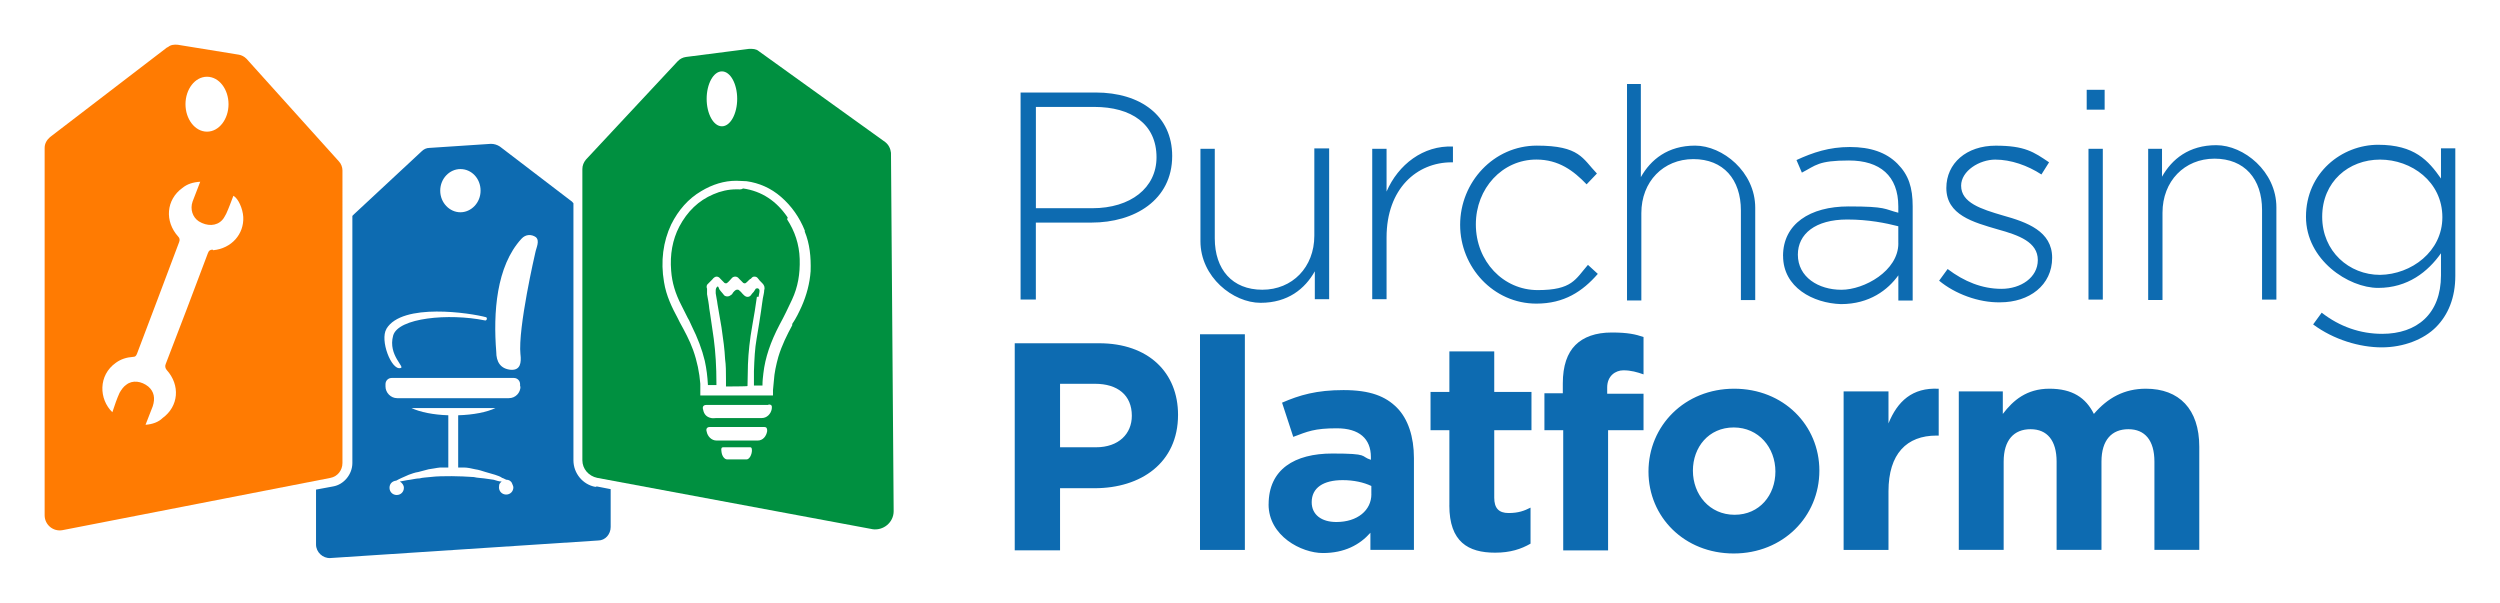 <svg viewBox="0 0 560 135" xmlns="http://www.w3.org/2000/svg" id="full-color">
  <defs>
    <style>
      .cls-1 {
        fill: #0d6bb1;
      }

      .cls-2 {
        fill: #ff7b02;
      }

      .cls-3 {
        fill: #009040;
      }
    </style>
  </defs>
  <g id="pp-logo-full-color">
    <path d="M227.31,76.89h18.89c11.05,0,17.68,6.55,17.68,16.03h0c0,10.79-8.34,16.44-18.69,16.44h-7.74v13.92h-10.15v-46.39h0ZM245.49,100.19c5.12,0,8.04-3.03,8.04-7.06h0c0-4.64-3.21-7.16-8.24-7.16h-7.84v14.22h8.04ZM268.8,74.88h10.05v48.3h-10.05v-48.3h0ZM284.17,112.99h0c0-7.87,5.83-11.4,14.27-11.4s6.13.61,8.64,1.41v-.61c0-4.13-2.61-6.45-7.64-6.45s-6.53.71-9.75,1.92l-2.51-7.66c3.92-1.71,7.74-2.82,13.76-2.82s9.44,1.41,11.96,3.93c2.51,2.52,3.82,6.55,3.82,11.29v20.57h-9.75v-3.83c-2.41,2.72-5.83,4.54-10.65,4.54s-12.16-3.83-12.16-10.89h0ZM307.18,110.68v-1.82c-1.71-.81-3.92-1.31-6.43-1.31-4.32,0-6.93,1.71-6.93,4.94h0c0,2.82,2.21,4.44,5.53,4.44,4.72,0,7.84-2.62,7.84-6.25h0ZM324.66,113.2v-16.84h-4.22v-8.57h4.22v-9.08h10.05v9.08h8.34v8.57h-8.34v15.13c0,2.32,1,3.43,3.21,3.43s3.52-.5,4.92-1.21v8.07c-2.11,1.21-4.52,2.02-7.94,2.02-6.03,0-10.25-2.42-10.25-10.59h0ZM350.17,96.36h-4.22v-8.27h4.12v-2.22c0-3.93,1-6.76,2.81-8.57s4.52-2.82,8.14-2.82,5.32.4,7.13,1.01v8.37c-1.41-.5-2.81-.91-4.52-.91s-3.62,1.21-3.62,3.83v1.41h8.14v8.17h-7.94v26.93h-10.05v-26.93h0ZM369.26,105.63h0c0-10.29,8.14-18.56,19.19-18.56s19.09,8.17,19.09,18.35h0c0,10.29-8.14,18.56-19.19,18.56s-19.09-8.17-19.09-18.35ZM397.69,105.63h0c0-5.34-3.72-9.88-9.34-9.88s-9.14,4.44-9.14,9.68h0c0,5.34,3.72,9.88,9.34,9.88s9.14-4.44,9.14-9.68ZM412.97,87.68h10.05v7.16c2.01-4.94,5.32-8.07,11.25-7.76v10.49h-.5c-6.63,0-10.75,4.03-10.75,12.5v13.11h-10.05v-35.5h0ZM438.58,87.68h10.05v5.04c2.31-3.03,5.32-5.65,10.45-5.65s8.14,2.02,9.95,5.65c3.11-3.63,6.83-5.65,11.65-5.65,7.43,0,11.96,4.54,11.96,13.01v23.09h-10.05v-19.77c0-4.74-2.11-7.26-5.83-7.26s-6.03,2.42-6.03,7.26v19.77h-10.05v-19.77c0-4.74-2.11-7.26-5.83-7.26s-6.03,2.42-6.03,7.26v19.77h-10.05v-35.5h-.2Z" class="cls-1" id="platform"></path>
    <path d="M228.61,20.72h16.78c10.15,0,17.18,5.24,17.18,14.22h0c0,9.88-8.44,14.92-18.08,14.92h-12.46v17.24h-3.42V20.72h0ZM244.69,46.64c8.54,0,14.37-4.54,14.37-11.4h0c0-7.46-5.63-11.29-13.96-11.29h-13.06v22.69h12.66ZM268.9,54v-20.67h3.21v20.07c0,6.96,3.92,11.5,10.65,11.5s11.65-5.04,11.65-12.1v-19.56h3.32v33.78h-3.21v-6.25c-2.21,3.93-6.03,7.06-12.16,7.06s-13.46-5.75-13.46-13.82ZM307.38,33.33h3.21v9.58c2.61-6.05,8.24-10.39,14.87-10.08v3.53h-.3c-7.74,0-14.57,5.85-14.57,16.84v13.82h-3.21v-33.68ZM327.07,50.37h0c0-9.58,7.53-17.75,17.18-17.75s10.25,2.92,13.46,6.25l-2.31,2.42c-2.91-3.03-6.23-5.55-11.25-5.55-7.64,0-13.56,6.45-13.56,14.52h0c0,8.27,6.13,14.72,13.86,14.72s8.44-2.42,11.25-5.65l2.21,2.02c-3.42,3.93-7.53,6.66-13.76,6.66-9.64,0-17.08-8.17-17.08-17.65h0ZM364.34,18.81h3.21v20.87c2.21-3.93,6.03-7.06,12.16-7.06s13.46,5.85,13.46,13.92v20.67h-3.21v-20.07c0-6.96-3.92-11.5-10.65-11.5s-11.65,5.04-11.65,12.1v19.56h-3.21V18.81h-.1ZM399.4,57.33h0c0-7.16,6.03-11.09,14.67-11.09s7.94.61,11.15,1.41v-1.41c0-6.86-4.12-10.29-11.05-10.29s-7.43,1.11-10.55,2.72l-1.21-2.82c3.72-1.71,7.33-2.92,11.96-2.92s8.14,1.21,10.65,3.73,3.42,5.34,3.42,9.58v21.08h-3.21v-5.65c-2.31,3.23-6.43,6.45-12.86,6.45-6.23-.2-12.96-3.73-12.96-10.79h0ZM425.22,54.51v-3.83c-2.81-.71-6.63-1.51-11.45-1.51-7.13,0-11.05,3.23-11.05,7.87h0c0,5.04,4.62,7.87,9.75,7.87s12.76-4.24,12.76-10.39h0ZM434.36,62.88l1.91-2.62c3.72,2.82,7.74,4.44,12.06,4.44s8.14-2.52,8.14-6.45h0c0-4.03-4.22-5.55-8.94-6.86-5.53-1.61-11.55-3.23-11.55-9.28h0c0-5.55,4.52-9.48,11.05-9.48s8.54,1.41,11.96,3.73l-1.71,2.72c-3.11-2.02-6.83-3.33-10.35-3.33s-7.64,2.52-7.64,5.85h0c0,3.83,4.52,5.24,9.34,6.66,5.43,1.51,11.05,3.53,11.05,9.48h0c0,6.15-5.12,9.98-11.65,9.98-4.82.1-10.15-1.92-13.66-4.84h0ZM467.42,20.12h4.02v4.44h-4.02v-4.44ZM467.82,33.33h3.21v33.78h-3.21v-33.78ZM481.08,33.33h3.21v6.25c2.21-3.93,6.03-7.06,12.16-7.06s13.46,5.85,13.46,13.92v20.67h-3.21v-20.07c0-6.96-3.92-11.5-10.65-11.5s-11.65,5.04-11.65,12.1v19.56h-3.21v-33.88h-.1ZM518.15,72.66l1.91-2.62c4.02,3.13,8.64,4.74,13.56,4.74,7.74,0,13.16-4.44,13.16-13.11v-4.94c-2.91,4.13-7.43,7.76-14.07,7.76s-16.17-6.25-16.17-15.93h0c0-9.88,8.04-16.13,16.17-16.13s11.25,3.53,14.07,7.56v-6.76h3.21v28.54c0,4.94-1.61,8.77-4.32,11.5s-7.23,4.54-12.16,4.54-10.75-1.71-15.37-5.14h0ZM547.09,48.66h0c0-7.97-6.93-12.91-13.96-12.91s-12.96,4.94-12.96,12.81h0c0,7.76,6.03,13.01,12.96,13.01,7.03-.1,13.96-5.24,13.96-12.91h0Z" class="cls-1" id="purchasing"></path>
    <path d="M169.54,66.51c-.3,2.12-.6,4.13-1,6.25-.6,3.33-.9,6.25-1,8.87,0,1.61-.1,3.33-.1,4.84h0c0,.1-4.82.1-4.82.1h0v-1.71c0-1.51,0-3.03-.2-4.44-.1-2.12-.4-4.34-.8-7.06-.3-1.82-.6-3.53-.9-5.24-.1-.91-.3-1.61-.4-2.42v-.61h0q0-.61.4-.91h.1s.1,0,.3.61l.3.4c.2.2.4.5.6.71.2.4.6.5.9.5s.6-.1.9-.4h.1c.2-.4.4-.61.6-.81s.4-.3.6-.3.4,0,.6.3c.2.1.4.4.6.61l.3.3c.2.2.5.4.8.4s.6-.1.8-.4c.2-.3.4-.5.6-.71.1-.2.3-.4.4-.61,0-.1.2-.2.4-.2s.4.1.5.4v.4l-.2,1.11h-.4ZM195.46,118.54l-61.69-11.5c-1.91-.4-3.32-2.02-3.32-3.93V37.87c0-.81.3-1.51.8-2.12l20.6-22.08c.5-.5,1.11-.81,1.81-.91l14.17-1.82c.8,0,1.51,0,2.11.5l28.33,20.37c.8.61,1.21,1.51,1.31,2.42l.6,80.27c0,2.52-2.31,4.44-4.82,4.03h.1ZM158.29,22.14c0,3.33,1.51,6.15,3.42,6.15s3.42-2.82,3.42-6.15-1.51-6.15-3.42-6.15-3.42,2.82-3.42,6.15ZM168.43,100.89c0-.5-.1-.71-.4-.71h-6.03c-.4,0-.5.3-.4.91.1,1.11.7,1.82,1.31,1.82h4.32c.6,0,1.21-1.01,1.21-2.12h0v.1ZM171.85,96.56c0-.61-.1-.91-.7-.91h-12.16c-.6,0-.9.4-.7,1.01.2,1.11,1.11,2.02,2.21,2.02h9.24c1.11,0,1.91-.91,2.11-2.12ZM172.05,90.71h-13.86c-.6,0-.9.4-.7,1.01.2,1.11.8,1.71,1.81,1.92.4.1.8,0,1.21,0h10.15c1.11,0,2.01-.91,2.21-2.02.1-.71,0-1.01-.7-1.01h0l-.1.1ZM180.29,51.68c-1.21-3.03-3.01-5.55-5.32-7.56s-4.92-3.13-7.74-3.53c-.7,0-1.51-.1-2.31-.1-2.71,0-5.32.81-7.84,2.32-2.91,1.71-5.12,4.24-6.73,7.46-1.81,3.83-2.41,8.27-1.61,12.91.5,3.13,1.81,5.75,3.11,8.17l.4.81c1.11,2.02,2.21,4.03,3.01,6.25.9,2.52,1.41,5.04,1.61,7.56v2.62h16.28v-1.21c.1-.71.1-1.41.2-2.12.1-1.71.5-3.53,1-5.34.8-2.62,1.91-4.84,3.11-7.06v-.3c.9-1.31,1.51-2.62,2.11-3.93,1.11-2.52,1.81-5.14,2.01-7.87.1-3.23-.2-6.15-1.31-8.87h0v-.2ZM176.47,48.76c-2.51-3.73-5.83-5.95-10.05-6.55-.3.3-.9.2-1.51.2-1.71,0-3.52.4-5.12,1.11-3.32,1.41-5.83,3.83-7.64,7.26-1.51,2.92-2.11,6.25-1.81,9.88.2,2.62.9,5.04,2.31,7.76s1.11,2.32,1.71,3.33l.6,1.31c1.31,2.62,2.31,5.24,2.91,7.76.4,1.82.6,3.53.7,5.34v.4-.3h1.91v-.4c0-3.73-.2-6.96-.6-9.98-.2-1.31-.4-2.82-.6-4.13-.1-.91-.3-1.82-.4-2.62-.1-1.11-.3-2.12-.5-3.23v-1.21c-.2-.5-.1-.91.3-1.21l.9-.91h0c.2-.3.6-.61.9-.61s.6.1.9.5l.9.91s.2.1.3.1.2,0,.3-.1c.4-.3.6-.61.9-.91.3-.4.6-.5.9-.5s.6.1.9.5l.9.91s.2.1.3.1.2,0,.3-.1c.4-.3.6-.61,1-.91h.1c.3-.4.5-.5.8-.5s.6.1.8.4.3.3.4.5l.6.61c.4.4.6.91.4,1.51,0,.61-.2,1.21-.3,1.82-.1.91-.3,1.82-.4,2.82l-.4,2.62c-.2,1.21-.4,2.42-.6,3.63-.4,2.22-.5,4.54-.6,7.26v3.23h1.91c0-1.11.1-1.82.2-2.72.4-3.53,1.61-7.06,3.62-10.89,1-1.82,1.91-3.73,2.81-5.65,1.31-2.82,1.81-5.75,1.71-9.08s-1.11-6.25-2.81-8.87h0l.1-.4Z" class="cls-3" id="green-tag"></path>
    <path d="M133.37,109.06c-2.81-.5-4.92-3.03-4.92-5.95v-57.58c-.2-.2-.3-.4-.5-.5l-15.97-12.2c-.6-.4-1.31-.61-2.01-.61l-13.76.91c-.7,0-1.31.3-1.81.81l-15.07,14.02c-.1.1-.3.3-.4.4v55.36c0,2.52-1.91,4.84-4.32,5.24l-3.82.71v12.3c0,1.71,1.51,3.13,3.21,3.03l59.98-3.93c1.61,0,2.81-1.41,2.81-3.03v-8.47l-3.11-.61-.3.1ZM103.13,37.87c2.51,0,4.52,2.12,4.52,4.84s-2.11,4.84-4.52,4.84-4.52-2.12-4.52-4.84,2.11-4.84,4.52-4.84ZM86.55,73.67c3.52-5.95,18.99-3.53,22.3-2.62.4.1.2.91-.3.71-7.94-1.61-19.39-.61-20.49,3.43-1.21,4.44,2.91,7.16,1.61,7.26-2.01.5-4.62-6.25-3.11-8.77h0ZM113.38,110.78c-.9,0-1.61-.71-1.61-1.61s.3-1.01.6-1.31c-.6,0-1.11-.2-1.81-.4-.6-.1-1.31-.2-2.11-.3-.7-.1-1.51-.1-2.31-.3-1.61-.1-3.32-.2-4.92-.2s-3.32,0-4.92.2c-.8.1-1.61.1-2.31.3-.7,0-1.41.2-2.11.3-.9.1-1.61.3-2.31.4.5.3.9.81.9,1.41,0,.91-.7,1.61-1.61,1.61s-1.61-.71-1.61-1.61.6-1.51,1.51-1.61c.4-.2.7-.4,1.21-.61.5-.2,1.11-.5,1.61-.71.6-.2,1.31-.5,2.11-.61.7-.2,1.51-.4,2.31-.61.9-.1,1.61-.3,2.61-.4h1.81v-11.7c-3.32-.1-6.33-.71-8.24-1.61h18.79c-1.91.91-4.92,1.51-8.34,1.61v11.7h1.21c.9,0,1.71.2,2.61.4.8.1,1.61.4,2.31.61.7.2,1.41.4,2.11.61.6.2,1.21.4,1.61.71.4.1.6.3.9.4.6,0,1.11.3,1.31.81.1.3.3.61.3.91,0,.91-.7,1.61-1.61,1.61h0ZM116.59,86.57c0,1.41-1.11,2.62-2.61,2.62h-25.02c-1.41,0-2.61-1.21-2.61-2.62v-.5c0-.81.6-1.41,1.41-1.41h27.33c.8,0,1.41.61,1.41,1.41v.5h.1ZM116.59,79.41c.2,1.82,0,3.53-2.11,3.43-2.41-.2-3.32-1.82-3.32-4.03-.7-8.77,0-19.16,5.63-25.31,1-1.11,2.31-1.01,3.21-.4,1,.81.1,2.42-.1,3.53,0,0-3.92,16.84-3.32,22.79Z" class="cls-1" id="blue-tag"></path>
    <path d="M37.53,10.54L11.21,30.71c-.7.61-1.21,1.41-1.21,2.42v82.29c0,2.12,1.91,3.73,4.02,3.33l59.98-11.7c1.61-.3,2.71-1.71,2.71-3.33V38.17c0-.71-.3-1.51-.8-2.02l-20.7-22.99c-.5-.5-1.11-.81-1.71-.91l-13.66-2.22c-.8-.1-1.71,0-2.31.61v-.1ZM46.37,17.19c2.71,0,4.82,2.82,4.82,6.15s-2.11,6.15-4.82,6.15-4.82-2.82-4.82-6.15,2.11-6.15,4.82-6.15ZM47.67,55.92c-.6,0-.9.2-1.11.81-3.11,8.27-6.23,16.54-9.44,24.81-.2.5-.1.91.2,1.31,3.11,3.43,2.71,8.17-.9,10.79-.9.91-2.31,1.41-3.82,1.51.6-1.51,1.11-2.82,1.61-4.13.6-1.82.3-3.33-1-4.44-1.51-1.21-3.52-1.51-4.92-.4-.6.4-1.11,1.11-1.51,1.82-.6,1.31-1.11,2.82-1.61,4.34-3.01-2.92-3.21-8.27.8-11.09,1.11-.81,2.41-1.21,3.82-1.31.5,0,.7-.2.9-.71,3.11-8.27,6.33-16.64,9.44-25.01.2-.5.1-.91-.2-1.21-3.11-3.43-2.71-8.27.9-10.89,1.11-.91,2.41-1.31,4.02-1.41-.6,1.51-1.11,2.92-1.71,4.44-.6,1.71,0,3.53,1.41,4.44,1.81,1.11,3.92,1.11,5.22-.3.4-.4.6-.91.9-1.41.6-1.31,1.11-2.72,1.61-4.03h0c1.11.61,2.11,2.92,2.21,4.74.2,3.83-2.61,7.06-6.73,7.46h0l-.1-.1Z" class="cls-2" id="orange-tag"></path>
  </g>
</svg>